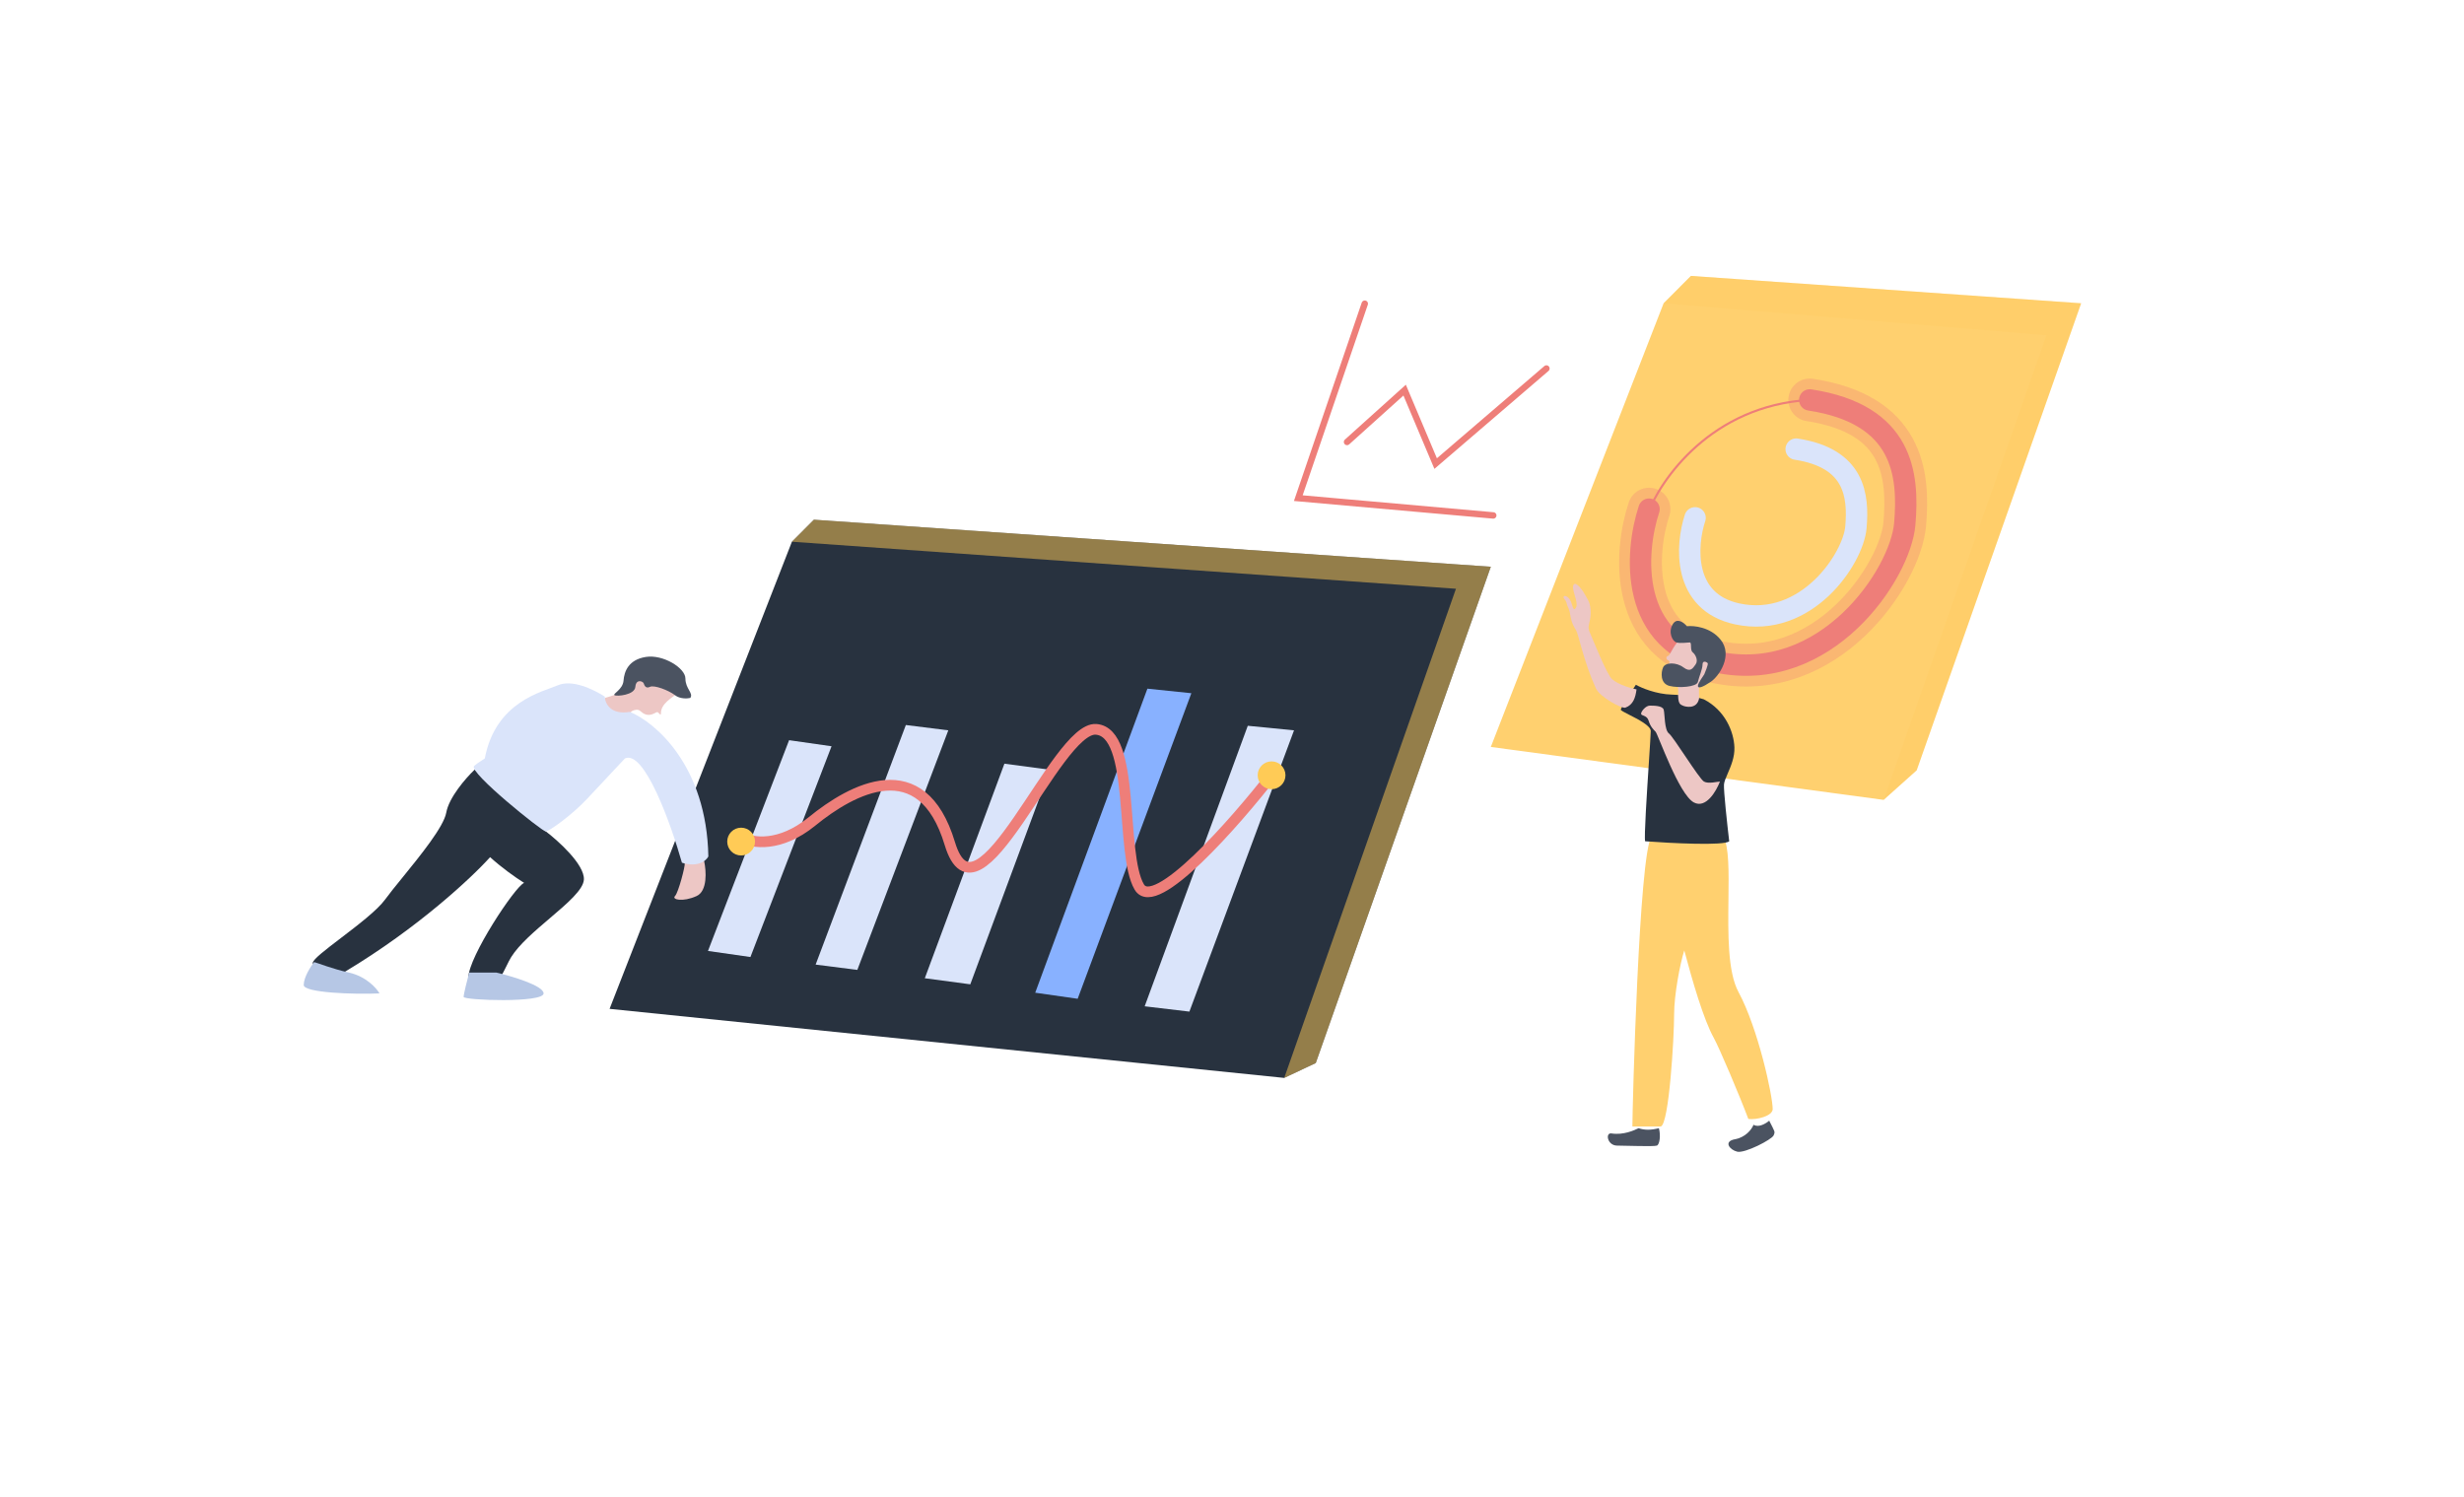 <svg class="illustration" width="1152" height="700" viewBox="0 0 1152 700" fill="none" xmlns="http://www.w3.org/2000/svg">
<path d="M638.071 142L607 232.918L698.143 241M629.786 206.653L656.714 182.408L671.214 216.755L723 172.306" stroke="#EE7E79" stroke-width="3" stroke-linecap="round"/>
<path fill-rule="evenodd" clip-rule="evenodd" d="M697 349.252L777.795 141.806L956.758 156.781L777.795 141.806L790.554 129L973 141.806L896.11 360.174L880.664 374L697 349.252ZM808.106 420.431C808.265 407.584 808.407 396.02 805.749 391.188H772.139C766.285 398.994 763.195 518.579 763.195 526.71H776.476C780.327 525.614 782.71 485.24 782.71 474.127C782.71 465.237 785.464 450.629 787.452 444.395C791.252 458.644 796.476 476.693 801.226 485.242C803.858 489.981 813.519 512.797 817.404 523.187C821.199 523.729 828.788 521.814 828.788 518.579C828.788 512.345 822.012 480.904 812.796 463.828C807.688 454.363 807.91 436.406 808.106 420.432V420.431Z" fill="
#FFD06F
"/>
<path fill-rule="evenodd" clip-rule="evenodd" d="M600.42 504L285 471.712L370.244 253.29L680.704 275.288L370.244 253.29L380.517 243L697 264.999L615.167 497.05L600.42 504ZM796.533 326.95C794.636 326.318 788.998 324.998 781.626 324.782C774.253 324.565 767.351 321.619 764.821 320.174C762.472 323.697 757.774 330.961 757.774 331.829C757.774 332.206 759.473 333.071 761.688 334.197C765.831 336.305 771.778 339.33 771.778 341.803C771.778 343.068 771.396 348.917 770.918 356.254C769.961 370.926 768.616 391.549 769.158 393.356C781.264 394.26 806.074 395.525 808.459 393.356C807.556 385.677 805.803 369.613 806.02 366.794C806.122 365.467 806.877 363.718 807.764 361.663C809.234 358.257 811.068 354.01 810.899 349.447C810.628 342.129 806.562 332.1 796.533 326.95ZM254.791 388.43C260.967 393.089 273.254 404.163 272.994 411.184C272.818 415.937 265.243 422.382 257.046 429.356C250.108 435.259 242.724 441.541 239 447.5C238.291 448.634 237.577 450.09 236.84 451.594L236.84 451.594C234.976 455.394 232.962 459.5 230.5 459.5L230.324 459.5C228.267 459.504 219 459.519 219 457C219 447.5 240.814 414.434 245.04 412.809C240.782 410.142 234.684 405.789 229.131 400.782C220.782 410.1 195.503 433.872 161.178 454.415C156.085 454.198 145.966 453.05 146.226 450.189C146.378 448.508 152.355 443.95 159.354 438.613L159.354 438.613L159.354 438.613C167.236 432.602 176.415 425.603 180.031 420.61C181.91 418.014 184.801 414.457 188.036 410.475L188.037 410.474L188.037 410.474C196.551 399.996 207.457 386.574 208.635 379.979C209.905 372.866 217.691 363.932 221.686 360.089C221.781 359.994 221.873 359.906 221.962 359.826L254.791 388.43Z" fill="
#28323F"/>
<path opacity="0.2" d="M880.664 374L956.758 156.781L777.795 141.806L790.554 129L973 141.806L896.11 360.174L880.664 374Z" fill="#FFCB56"/>
<g filter="url(#filter0_f)">
<path d="M770.975 238.065C764.296 258.202 761.224 300.679 802.368 309.49C853.798 320.504 888.529 268.437 890.533 245.074C892.537 221.711 889.865 193.675 846.116 187" stroke="#EE7E79" stroke-opacity="0.3" stroke-width="20" stroke-linecap="round"/>
</g>
<path d="M770 241C776.25 224.111 800.199 189.667 846 187" stroke="#EE7E79"/>
<path d="M770.975 238.065C764.296 258.202 761.224 300.679 802.368 309.49C853.798 320.504 888.529 268.437 890.533 245.074C892.537 221.711 889.865 193.675 846.116 187" stroke="#EE7E79" stroke-width="10" stroke-linecap="round"/>
<path d="M792.501 242.122C788.299 254.788 786.367 281.508 812.247 287.05C844.598 293.978 866.446 261.227 867.706 246.531C868.967 231.834 867.286 214.199 839.767 210" stroke="#DAE4FA" stroke-width="10" stroke-linecap="round"/>
<path opacity="0.5" d="M600.42 504L680.704 275.288L370.244 253.29L380.518 243L697 264.999L615.167 497.05L600.42 504Z" fill="#FFCB56"/>
<path d="M350.85 447.476L331 444.64L368.928 346.09L388.777 348.926L350.85 447.476Z" fill="#DAE4FA"/>
<path d="M400.829 453.503L381.334 451.021L423.515 339L443.365 341.481L400.829 453.503Z" fill="#DAE4FA"/>
<path d="M453.644 460.238L432.376 457.402L469.595 357.079L490.863 359.915L453.644 460.238Z" fill="#DAE4FA"/>
<path d="M556.084 473L535.171 470.519L583.378 339.354L605 341.481L556.084 473Z" fill="#DAE4FA"/>
<path d="M503.845 467L484 464.164L536.447 322L557 324.127L503.845 467Z" fill="#88B1FF"/>
<path d="M347 391.583C351.606 394.195 364.573 396.355 379.594 384.105C398.371 368.792 430.966 350.987 444.074 394.432C457.183 437.878 493.674 339.591 512.451 341.015C531.229 342.44 523.434 399.062 532.646 414.731C540.015 427.266 577.286 384.818 595 362.027" stroke="#EE7E79" stroke-width="5"/>
<circle cx="594.5" cy="362.5" r="6.5" fill="#FFCB56"/>
<circle cx="346.5" cy="393.5" r="6.5" fill="#FFCB56"/>
<path d="M309.001 333.5C309.001 329 314.059 326.347 316.876 324.071C306.474 306.194 296.073 318.87 293.798 321.471C291.977 323.551 285.671 325.588 282.746 326.347C282.096 335.773 292.822 334.148 293.798 334.148C294.773 334.148 294.25 332.197 297.501 331.872C299.501 331.672 299.648 333.498 302.249 334.148C304.849 334.798 306.851 332.675 307.501 333C308.151 333.325 309.001 335.022 309.001 333.5Z" fill="#EDC7C5"/>
<path d="M315.576 325.046C317.916 326.866 321.318 326.671 322.727 326.346C324.352 324.071 320.452 322.121 320.452 317.245C320.452 312.369 310.05 305.868 301.924 307.168C293.798 308.469 291.847 313.994 291.522 318.22C291.197 322.446 286.322 324.396 287.297 325.046C288.272 325.696 296.723 325.046 297.048 321.145C297.373 317.245 300.624 318.545 300.949 319.52C301.274 320.495 301.924 322.121 303.874 321.145C305.824 320.17 312.65 322.771 315.576 325.046Z" fill="#4B5361"/>
<path d="M325.652 418.985C330.853 416.644 330.202 407.175 329.227 402.732C328.832 400.457 319.801 402.732 320.126 403.708C320.451 404.683 317.201 417.36 315.575 418.985C313.95 420.61 319.151 421.91 325.652 418.985Z" fill="#EDC7C5"/>
<path d="M254.142 464.492C254.142 460.851 239.406 456.474 232.038 454.74H219.362C218.495 457.991 216.761 464.817 216.761 466.117C216.761 467.742 254.142 469.042 254.142 464.492Z" fill="#B6C7E5"/>
<path d="M142 460.566C142 456.926 145.251 451.898 146.876 449.84C148.935 450.382 155.067 452.92 163.128 454.74C171.19 456.561 176.022 462 177.43 464.492C165.62 465.034 142 464.207 142 460.566Z" fill="#B6C7E5"/>
<path d="M331.178 400.457C330.398 358.071 306.366 337.723 294.447 332.847C285.346 334.408 282.854 328.73 282.746 325.696C277.22 322.217 267.5 317.5 260.642 320.477C253.67 323.504 231.682 327.99 226.659 354.625C224.014 356.313 222.174 357.597 221.637 358.201C219.036 361.126 253.491 388.755 255.117 388.755C256.742 388.755 267.5 381 274.5 373.5C281.5 366 292.172 354.625 292.172 354.625C301.273 350.465 313.734 385.397 318.826 403.383C326.367 405.723 330.203 402.407 331.178 400.457Z" fill="#DAE4FA"/>
<path d="M819.844 525.897C822.229 527.415 825.717 525.265 827.162 524C829.873 529.421 830 529 829.249 530.839C828.429 532.846 815.778 539.315 812.255 538.502C808.731 537.689 805.548 533.714 811.17 532.673C815.95 531.789 818.85 528.337 819.844 525.897Z" fill="#4B5361"/>
<path d="M774.628 535.655C775.929 535.221 776.528 530.839 775.578 527.514C771.779 528.464 768.929 528.464 766.079 527.514C764.179 528.464 758.955 530.839 753.433 529.963C750.405 529.483 751.426 535.655 756.105 535.655C760.379 535.655 773.002 536.197 774.628 535.655Z" fill="#4B5361"/>
<path d="M780 306.622C780.867 306.405 783.253 299.689 786.234 299.033C797.076 296.647 797.979 304.824 797.076 309.21C800.122 308.609 799.117 314.017 797.889 314.753C796.534 315.566 795.721 319.09 794.907 320.174C794.094 321.258 794.365 322.343 794.365 326.679C793.281 331.829 787.86 330.474 786.776 329.932C785.692 329.39 784.337 329.39 784.608 323.427C784.879 317.464 780 317.735 778.645 315.838C777.29 313.94 778.916 311.772 779.458 311.23C780 310.688 781.355 309.332 780 308.79C778.645 308.248 778.916 306.893 780 306.622Z" fill="#EDC7C5"/>
<path d="M759.904 330.88C763.591 329.579 764.654 326.13 765.129 322.33C762.994 321.974 756.58 320.174 753.73 317.581C751.355 315.838 744.172 297.63 743.281 295.733C741.814 292.61 743.68 291.443 743.68 286.564C743.68 281.686 742.331 280.533 741.381 278.633C740.431 276.733 736.904 271.51 735.681 273.409C734.459 275.309 738.056 281.483 736.904 283.858C735.798 286.137 735.424 284.176 734.549 281.483C734.549 281.483 733.447 278.633 731.407 278.633C730.15 279.511 732.183 280.274 732.474 282.108C732.656 283.252 733.575 284.486 733.922 286.294C734.549 289.557 734.549 290.982 736.904 294.783C738.016 296.579 740.492 309.603 746.13 321.856C748.03 325.984 758.29 331.45 759.904 330.88Z" fill="#EDC7C5"/>
<path d="M791.926 375.196C797.564 378.232 802.406 369.956 804.123 365.439C802.949 365.439 798.741 366.619 796.668 365.439C794.365 364.127 782.439 344.568 780.271 342.942C778.103 341.316 778.374 333.726 777.832 331.829C777.29 329.932 773.225 329.932 771.327 329.932H771.327C769.429 329.932 767.261 332.642 767.261 333.726C767.261 334.81 769.971 334.268 770.784 336.979C771.598 339.689 772.953 341.044 774.037 342.129L774.037 342.129C775.121 343.213 784.879 371.402 791.926 375.196Z" fill="#EDC7C5"/>
<path d="M782.168 291.715C784.12 288.679 787.318 291.172 788.673 292.799C791.926 292.437 799.624 293.178 804.394 299.033C810.357 306.351 803.806 316.127 799.801 318.819C795.992 321.38 793.823 322.072 793.823 320.716C793.823 319.361 796.534 315.838 796.805 315.296C797.076 314.753 798.702 310.688 798.431 310.146C798.16 309.604 795.992 308.519 795.992 310.688C795.992 312.856 794.365 316.38 793.823 318.819C793.281 321.259 784.879 321.801 780.542 320.716C776.205 319.632 776.476 314.482 777.561 312.043C778.645 309.604 783.795 309.604 787.047 312.043C790.3 314.482 791.384 312.585 792.739 310.688C794.094 308.79 792.739 306.08 791.384 304.996C790.029 303.912 791.113 300.388 790.029 300.388C788.945 300.388 785.692 300.93 783.795 300.388C781.897 299.846 779.729 295.509 782.168 291.715Z" fill="#4B5361"/>
<defs>
<filter id="filter0_f" x="753" y="172.999" width="152.003" height="152.008" filterUnits="userSpaceOnUse" color-interpolation-filters="sRGB">
<feFlood flood-opacity="0" result="BackgroundImageFix"/>
<feBlend mode="normal" in="SourceGraphic" in2="BackgroundImageFix" result="shape"/>
<feGaussianBlur stdDeviation="2" result="effect1_foregroundBlur"/>
</filter>
</defs>
</svg>